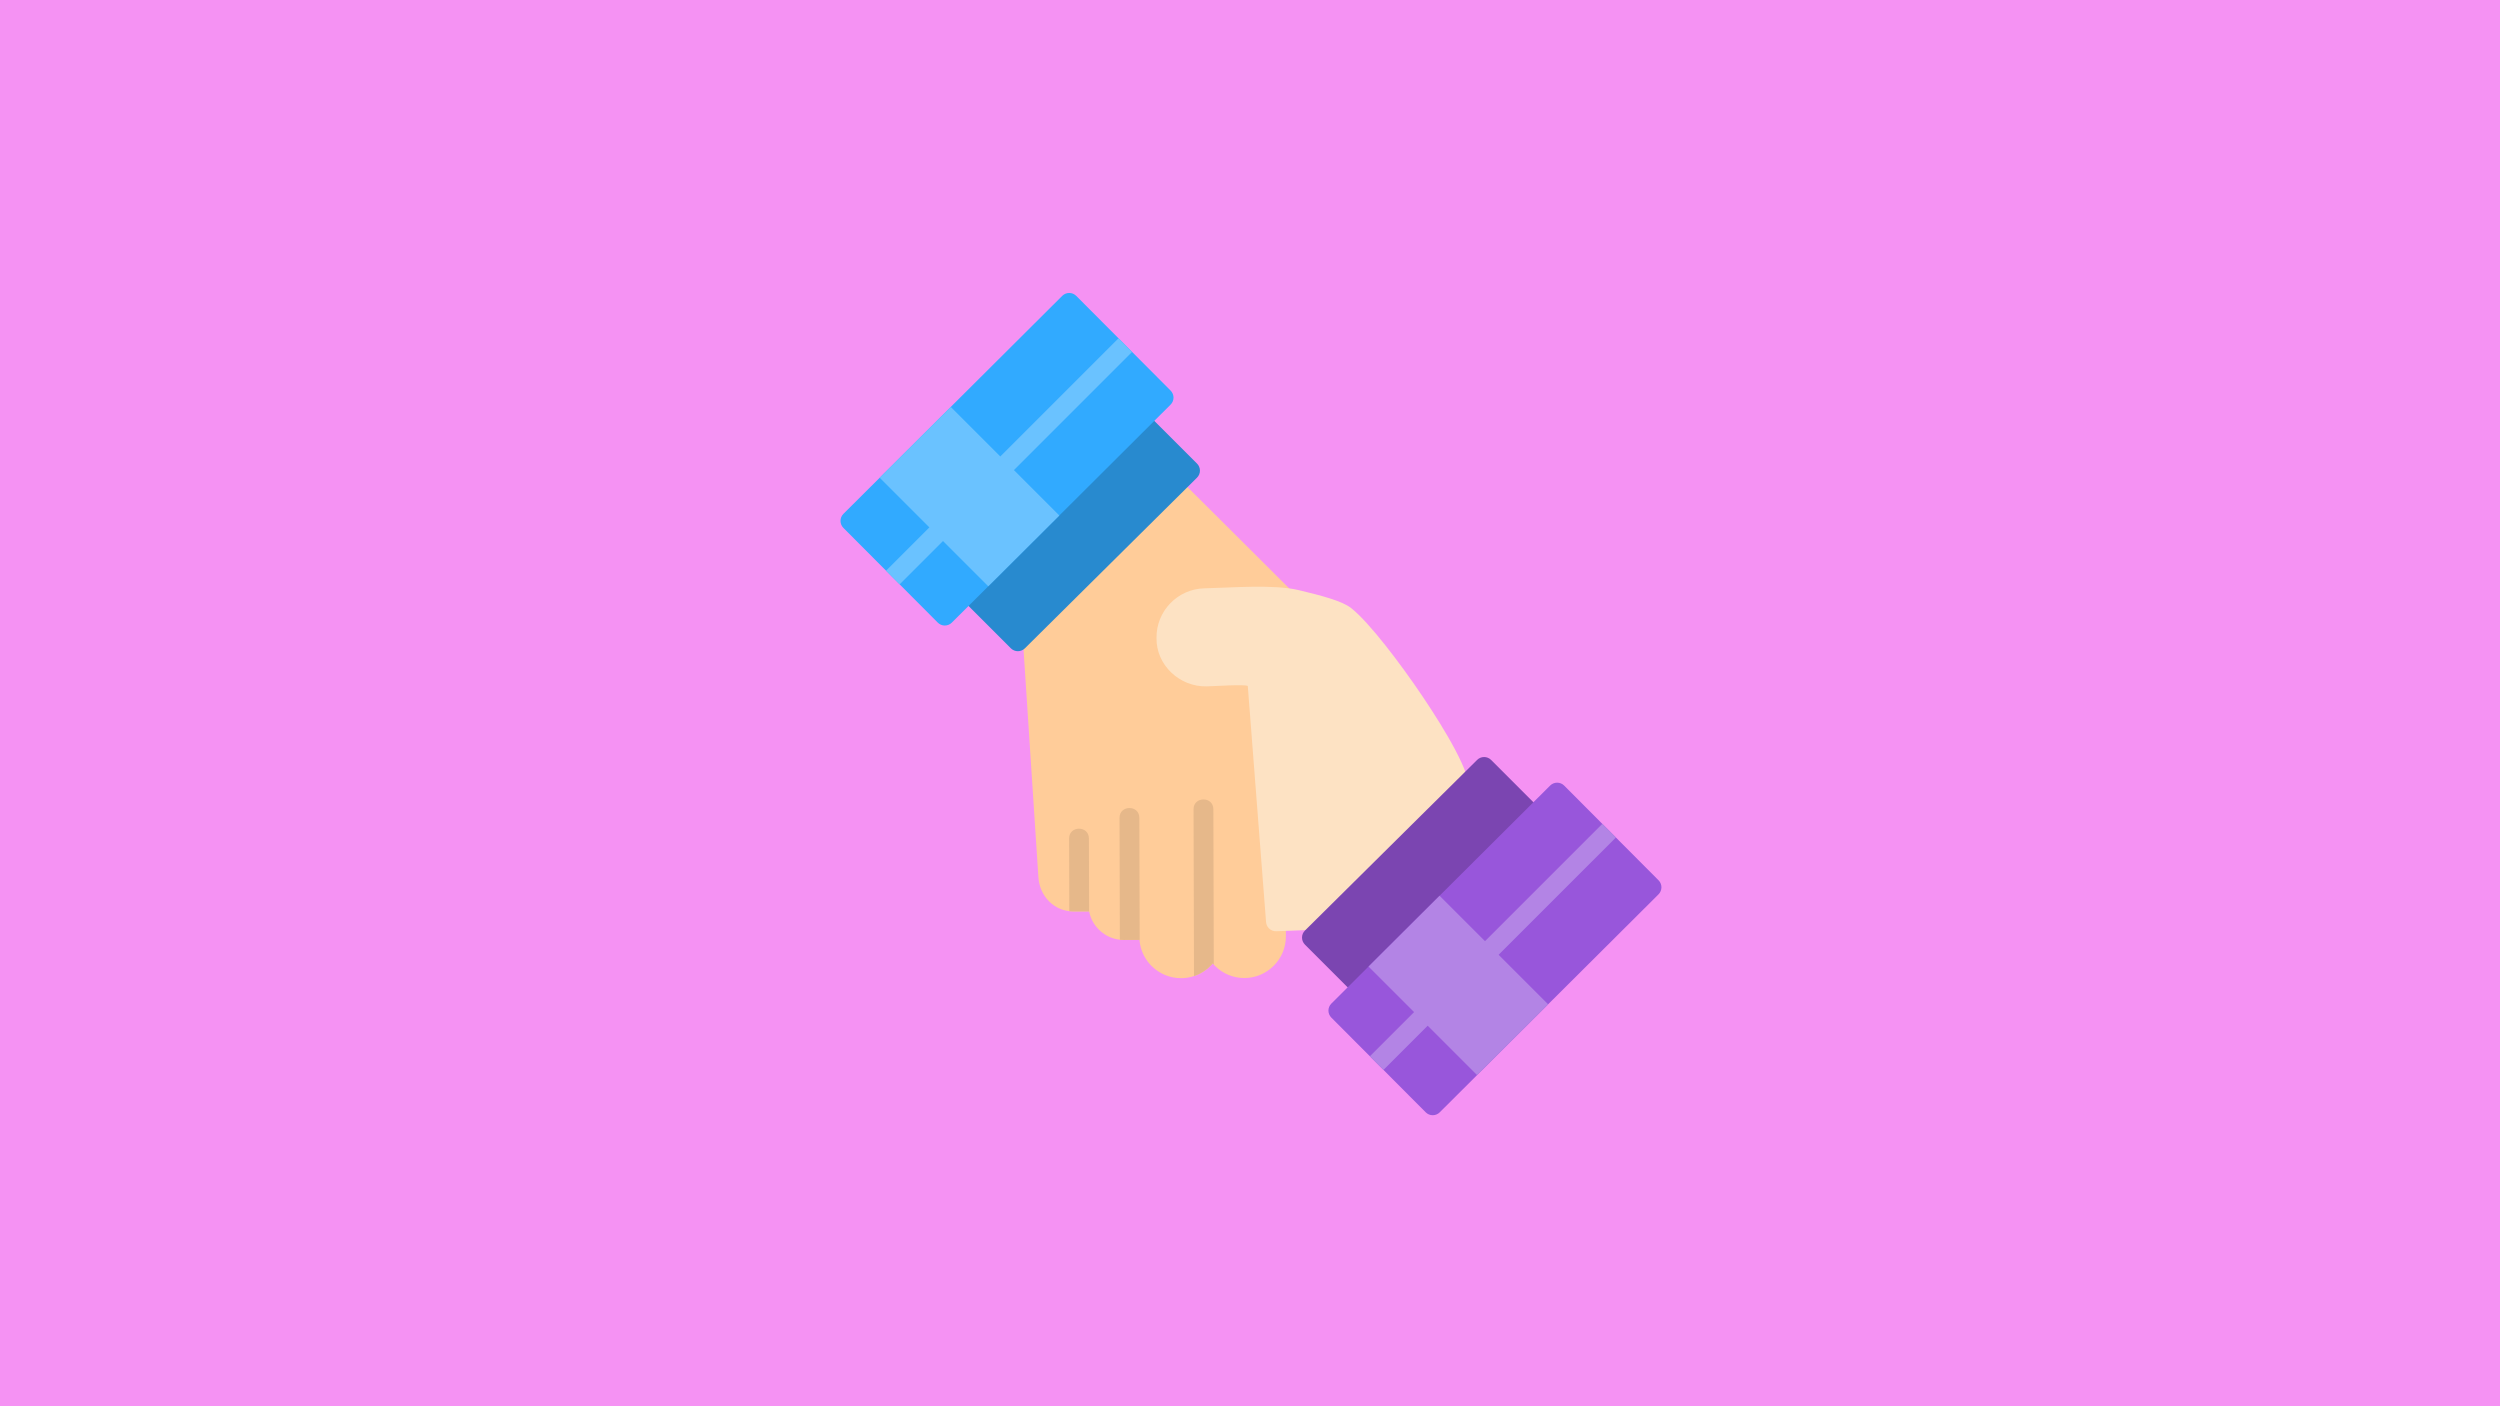 <svg width="1280" height="720" viewBox="0 0 1280 720" fill="none" xmlns="http://www.w3.org/2000/svg">
<rect width="1280" height="720" fill="#F592F3"/>
<g clip-path="url(#clip0_7689_1567)">
<path fill-rule="evenodd" clip-rule="evenodd" d="M533.573 322.714L597.216 252.986C595.234 251.004 595.234 247.805 597.208 245.816C599.181 243.834 602.396 243.826 604.378 245.799C623.126 264.473 641.923 283.105 660.629 301.812L658.952 397.754C658.59 402.803 658.245 407.572 658.228 411.979V412.053L658.368 479.421C658.384 485.087 656.172 490.431 652.152 494.469C648.131 498.506 642.794 500.734 637.129 500.751C631.463 500.759 626.11 498.555 622.073 494.535C622.065 494.526 622.048 494.51 622.04 494.502C621.646 494.107 621.259 493.696 620.897 493.268L620.79 493.392L620.757 493.441L620.527 493.696L620.429 493.803L620.42 493.811C620.207 494.058 619.985 494.288 619.754 494.518L619.721 494.551L619.713 494.567L619.425 494.839L619.36 494.905L619.351 494.913L619.302 494.962L618.99 495.25V495.258L618.932 495.299L618.62 495.579L618.587 495.612C618.348 495.817 618.11 496.023 617.855 496.212L617.822 496.245L617.633 496.393L617.411 496.557V496.566L617.353 496.598L617.049 496.829L617 496.862L616.95 496.894L616.589 497.149L616.572 497.158L616.251 497.371L616.153 497.437L616.095 497.47L615.766 497.676L615.717 497.708L615.709 497.717L615.281 497.972H615.273L615.034 498.111L614.977 498.144L614.738 498.276L614.393 498.457L614.368 498.465L614.278 498.514L613.957 498.679L613.859 498.72L613.513 498.884L613.439 498.917L613.25 499.008L612.987 499.123L612.971 499.131L612.724 499.23L612.485 499.328L612.453 499.337L612.041 499.493L612 499.509L611.918 499.542L611.565 499.665L611.466 499.698C611.162 499.805 610.857 499.896 610.545 499.986L610.512 500.003L610.43 500.019L610.06 500.126L610.01 500.134L609.986 500.142L609.525 500.257L609.484 500.266L609.081 500.356L608.859 500.397L608.843 500.405L608.555 500.463L608.456 500.479L608.374 500.496L607.971 500.562L607.93 500.57L607.873 500.578L607.404 500.644H607.387L606.886 500.702H606.869L606.795 500.71L606.335 500.751H606.327L605.825 500.784L605.718 500.792L605.299 500.808H605.241H605.159L604.699 500.817C598.811 500.833 593.466 498.44 589.602 494.576L589.437 494.411L589.281 494.247L589.117 494.082L588.96 493.91L588.812 493.737L588.656 493.564L588.508 493.392L588.352 493.219L588.204 493.038L588.064 492.865L587.916 492.684L587.776 492.504L587.637 492.314L587.497 492.133L587.365 491.944L587.225 491.755H587.234L587.094 491.566L586.971 491.377L586.839 491.18L586.716 490.991L586.592 490.793L586.469 490.596L586.346 490.399L586.231 490.201L586.115 489.996L586 489.798L585.893 489.593L585.778 489.387L585.671 489.182L585.573 488.976L585.466 488.762L585.367 488.557L585.268 488.343L585.17 488.129L585.079 487.915L584.989 487.701L584.898 487.488L584.816 487.266L584.726 487.052L584.644 486.83H584.652L584.57 486.608L584.496 486.386L584.413 486.164L584.348 485.942L584.274 485.712L584.208 485.49V485.481L584.142 485.259L584.076 485.029L584.019 484.799L583.961 484.569L583.904 484.338L583.854 484.108L583.805 483.87L583.756 483.639L583.714 483.401L583.673 483.171L583.632 482.932L583.591 482.694L583.558 482.455L583.525 482.217L583.501 481.97L583.476 481.732L583.451 481.493L583.427 481.247L575.426 481.263C570.607 481.271 566.06 479.397 562.632 475.984C562.623 475.976 562.615 475.968 562.607 475.96C560.017 473.369 558.306 470.138 557.632 466.627L549.566 466.651C544.723 466.66 540.348 464.727 537.133 461.512C534.017 458.388 531.977 454.054 531.657 449.121L523.327 321.513C523.146 318.718 525.26 316.3 528.055 316.119C530.851 315.938 533.268 318.06 533.449 320.856L533.573 322.714Z" fill="#FFCC99"/>
<path fill-rule="evenodd" clip-rule="evenodd" d="M621.456 493.895C621.267 493.689 621.078 493.484 620.897 493.27L620.79 493.393L620.757 493.443L620.527 493.698L620.428 493.804L620.42 493.813C620.206 494.059 619.984 494.29 619.754 494.52L619.721 494.553L619.713 494.569L619.425 494.84L619.36 494.906L619.351 494.914L619.302 494.964L618.99 495.252V495.26L618.932 495.301L618.62 495.581L618.587 495.613C618.348 495.819 618.11 496.025 617.855 496.214L617.822 496.247L617.633 496.395L617.411 496.559V496.567L617.353 496.6L617.049 496.83L617 496.863L616.95 496.896L616.589 497.151L616.572 497.159L616.251 497.373L616.153 497.439L616.095 497.472L615.766 497.677L615.717 497.71L615.709 497.718L615.281 497.973H615.273L615.034 498.113L614.977 498.146L614.738 498.278L614.393 498.458L614.368 498.467L614.278 498.516L613.957 498.68L613.859 498.722L613.513 498.886L613.439 498.919L613.25 499.009L612.987 499.124L612.971 499.133L612.724 499.231L612.485 499.33L612.453 499.338L612.041 499.495L612 499.511L611.918 499.544L611.564 499.667L611.466 499.7L611.326 499.749L611.096 414.332C611.079 407.656 621.226 407.631 621.243 414.308L621.456 493.895ZM583.517 482.095L583.501 481.972L583.476 481.734L583.451 481.495L583.427 481.248L575.426 481.265C574.735 481.265 574.045 481.232 573.362 481.158L573.198 418.732C573.181 412.055 583.328 412.022 583.344 418.707L583.517 482.095ZM557.632 466.629L549.566 466.653C548.867 466.653 548.168 466.612 547.485 466.53L547.387 429.306C547.362 422.637 557.509 422.604 557.525 429.289L557.632 466.629Z" fill="#E6B88A"/>
<path fill-rule="evenodd" clip-rule="evenodd" d="M517.571 331.935C517.563 331.935 517.563 331.935 517.563 331.935L492.311 306.667C490.338 304.685 490.338 301.47 492.32 299.488C494.301 297.507 497.508 297.515 499.49 299.488V299.497L580.236 219.063C578.255 217.081 578.255 213.874 580.236 211.892C582.218 209.911 585.433 209.911 587.406 211.892L612.888 237.375C613.842 238.328 614.377 239.628 614.368 240.976C614.368 242.325 613.826 243.616 612.872 244.561L524.725 331.952C522.743 333.917 519.545 333.908 517.571 331.935Z" fill="#288ACF"/>
<path fill-rule="evenodd" clip-rule="evenodd" d="M743.818 408.603C742.954 407.74 699.193 452.907 684.721 467.066C685.61 467.946 686.169 469.138 686.218 470.479C686.325 473.274 684.146 475.634 681.342 475.741L653.475 476.794C652.004 476.851 650.655 476.276 649.693 475.314C648.821 474.434 648.262 473.25 648.213 471.918L638.864 351.201C637.005 350.296 621.621 351.341 617.797 351.423C603.909 351.735 591.896 340.429 592.134 326.623C591.962 312.9 602.922 301.528 616.687 301.224C630.361 300.919 652.012 299.086 664.888 302.128C676.885 305.014 687.196 307.695 691.859 311.395C700.978 318.614 716.913 339.516 728.663 357.023C740.019 373.945 753.364 396.097 752.451 405.503C752.18 408.291 749.705 410.33 746.918 410.059C745.701 409.944 744.624 409.401 743.818 408.603Z" fill="#FDE2C3"/>
<path fill-rule="evenodd" clip-rule="evenodd" d="M693.594 509.109L668.112 483.627C667.158 482.665 666.632 481.374 666.632 480.025C666.632 478.677 667.174 477.386 668.136 476.432L756.3 389.066C758.281 387.101 761.48 387.109 763.453 389.083L788.689 414.335C790.67 416.308 790.67 419.523 788.689 421.505C786.707 423.486 783.492 423.478 781.519 421.505C781.519 421.505 781.519 421.505 781.51 421.505L700.764 501.939C702.746 503.921 702.746 507.127 700.764 509.109C698.782 511.091 695.575 511.091 693.594 509.109Z" fill="#7B45B1"/>
<path fill-rule="evenodd" clip-rule="evenodd" d="M480.15 318.785L480.142 318.777L431.817 270.28C429.844 268.29 429.852 265.083 431.834 263.102L543.867 151.479C545.849 149.506 549.056 149.506 551.029 151.487C551.029 151.487 551.038 151.487 551.038 151.495L599.362 199.993C600.308 200.947 600.842 202.238 600.842 203.578C600.842 204.926 600.299 206.217 599.354 207.163L487.32 318.794C486.366 319.739 485.075 320.274 483.727 320.274C482.387 320.274 481.104 319.739 480.15 318.785Z" fill="#31AAFF"/>
<path fill-rule="evenodd" clip-rule="evenodd" d="M450.409 244.601L486.786 208.355L512.144 233.714L519.125 240.687L542.371 263.941L505.994 300.186L479.484 273.676L475.833 270.025L450.409 244.601Z" fill="#6AC2FF"/>
<path fill-rule="evenodd" clip-rule="evenodd" d="M729.971 569.509C729.971 569.509 729.962 569.509 729.962 569.501L681.638 521.004C679.665 519.022 679.664 515.807 681.654 513.834L793.68 402.203C794.634 401.257 795.925 400.723 797.273 400.723C798.613 400.731 799.904 401.265 800.85 402.211C800.85 402.211 800.85 402.211 800.858 402.219L849.183 450.716C851.156 452.706 851.148 455.913 849.166 457.895L737.133 569.517C736.179 570.471 734.896 570.997 733.548 570.997C732.207 570.997 730.916 570.463 729.971 569.509Z" fill="#9856DB"/>
<path fill-rule="evenodd" clip-rule="evenodd" d="M700.682 494.874L737.059 458.629L763.643 485.213L767.285 488.855L792.644 514.214L756.267 550.46L730.974 525.167L724.001 518.186L700.682 494.874Z" fill="#B384E5"/>
<path fill-rule="evenodd" clip-rule="evenodd" d="M708.337 547.804L701.372 540.815L820.379 421.809L827.343 428.798L708.337 547.804Z" fill="#B384E5"/>
<path fill-rule="evenodd" clip-rule="evenodd" d="M460.621 299.191L453.657 292.202L572.663 173.195L579.628 180.185L460.621 299.191Z" fill="#6AC2FF"/>
</g>
<defs>
<clipPath id="clip0_7689_1567">
<rect width="421" height="421" fill="white" transform="translate(430 150)"/>
</clipPath>
</defs>
</svg>
